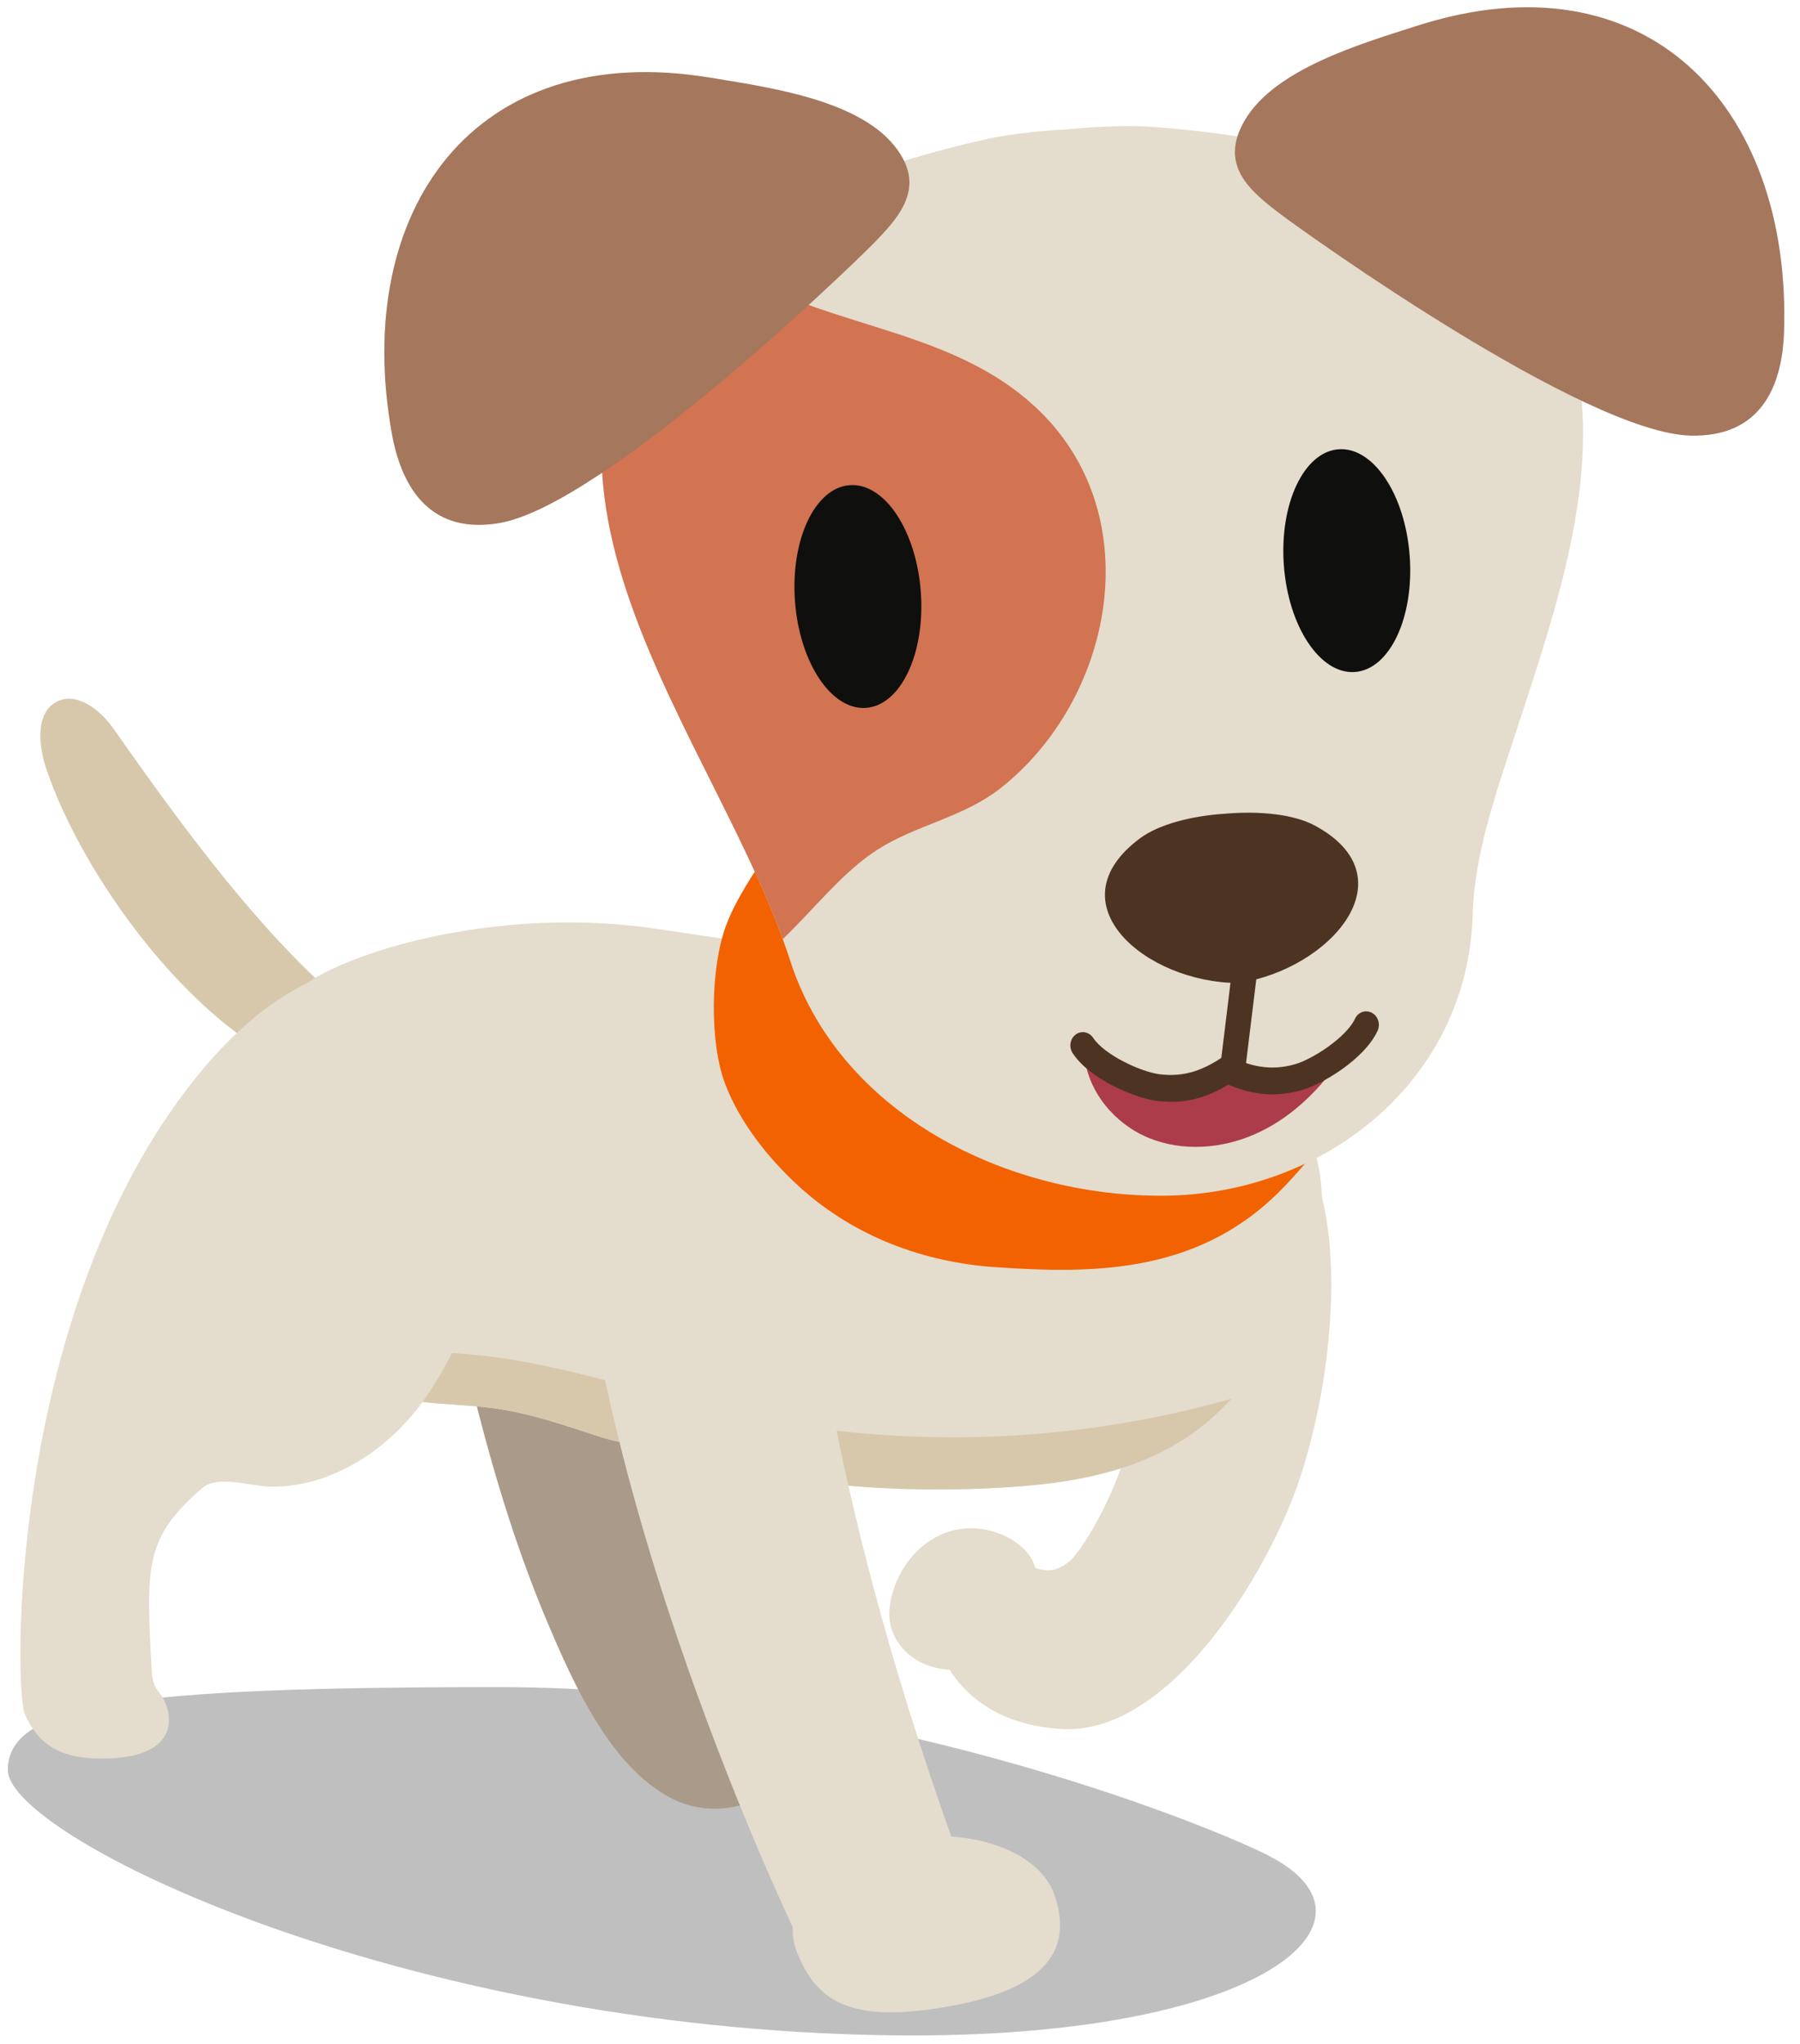 <?xml version="1.0"?>
 <svg width="111" height="126" viewBox="0 0 111 126" version="1.1" xmlns="http://www.w3.org/2000/svg" xmlns:xlink="http://www.w3.org/1999/xlink"> <title>walking</title> <g id="Dog-states" stroke="none" stroke-width="1" fill="none" fill-rule="evenodd"> <g id="for-markdown-descriptions" transform="translate(-34, -30)"> <g id="Group" transform="translate(14, 19)"> <g id="walking" transform="translate(20.482, 11.446)"> <path d="M55.777,125.035 C55.309,125.035 54.838,125.031 54.357,125.024 C24.033,124.604 0,112.736 0,108.671 C0,104.605 7.4,103.559 30.231,103.559 C53.056,103.559 73.924,112.005 77.723,113.938 C85.558,117.926 77.53,125.035 55.777,125.035" id="Fill-4" fill-opacity="0.25" fill="#000000"></path> <path d="M22.904,63.112 C25.785,65.13 19.338,66 17.702,65.329 C11.292,62.694 4.557,53.539 2.355,46.891 C1.884,45.471 1.716,43.512 2.986,42.827 C4.229,42.156 5.698,43.306 6.521,44.482 C11.673,51.843 17.108,59.053 22.904,63.112" id="Fill-5" fill="#D7C8AC"></path> <path d="M33.337,99.712 C34.902,103.393 37.171,108.465 40.907,110.405 C43.202,111.596 45.983,111.08 47.731,109.453 C48.227,108.992 48.658,108.435 48.857,107.762 C49.055,107.089 48.993,106.285 48.575,105.661 C48.011,104.82 46.958,104.476 46.296,103.709 C44.839,102.023 45.257,97.836 45.365,95.872 C45.53,92.881 46.043,89.958 46.516,87.037 C46.826,85.121 47.116,83.182 47.019,81.2 C46.799,76.761 44.614,72.405 41.67,68.884 C38.152,64.677 29.698,60.053 26.188,65.822 C24.652,68.346 25.784,71.929 26.366,74.777 C27.171,78.72 27.998,82.662 29.004,86.576 C30.148,91.024 31.522,95.441 33.337,99.712" id="Fill-6" fill="#AA9A89"></path> <path d="M72.054,73.073 C71.457,73.975 71.023,75 70.773,76.01 C70.151,78.521 70.31,81.102 70.083,83.658 C69.473,90.509 66.154,95.18 65.567,95.717 C63.206,97.877 61.657,93.78 58.927,95.196 C55.411,97.019 56.441,105.654 64.989,106.144 C71.309,106.507 77.025,97.552 79.201,91.995 C81.262,86.73 82.338,78.731 81.061,73.452 C80.489,71.082 78.522,69.723 75.696,70.348 C74.169,70.686 72.934,71.744 72.054,73.073" id="Fill-7" fill="#E4DCCC"></path> <path d="M79.519,79.718 C81.23,76.57 81.682,72.16 79.899,68.838 C79.055,67.267 77.801,66.065 76.513,65.005 C71.629,60.983 65.236,60.004 59.134,59.42 C52.943,58.826 45.956,57.673 39.786,56.785 C28.966,55.228 18.632,58.994 17.401,61.152 C15.517,64.456 18.87,69.628 18.513,73.321 C18.064,77.967 17.405,83.717 22.925,85.454 C25.19,86.167 27.62,86.055 29.974,86.372 C32.271,86.682 34.414,87.45 36.607,88.158 C38.525,88.777 40.557,88.653 42.473,89.32 C48.298,91.347 56.488,91.674 62.702,91.159 C72.573,90.343 75.909,86.365 79.519,79.718" id="Fill-8" fill="#E4DCCC"></path> <path d="M57.81,94.05 C56.12,94.689 54.884,96.283 54.485,98.039 C54.377,98.512 54.324,99.002 54.389,99.482 C54.524,100.476 55.176,101.364 56.035,101.884 C56.894,102.405 57.94,102.576 58.939,102.464 C60.622,102.275 62.211,101.255 62.996,99.759 C63.711,98.396 63.851,96.137 62.626,95.01 C61.358,93.845 59.419,93.442 57.81,94.05" id="Fill-9" fill="#E4DCCC"></path> <path d="M44.567,86.65 C40.421,85.72 36.374,84.37 32.201,83.57 C28.17,82.796 23.771,82.666 19.681,83.25 C20.397,84.21 21.428,84.983 22.925,85.454 C25.19,86.167 27.62,86.055 29.974,86.372 C32.271,86.683 34.414,87.45 36.607,88.158 C38.525,88.777 40.557,88.653 42.473,89.32 C48.298,91.347 56.488,91.674 62.702,91.16 C69.057,90.634 72.701,88.796 75.457,85.781 C65.445,88.626 54.722,88.928 44.567,86.65" id="Fill-10" fill="#D7C8AC"></path> <path d="M49.398,76.141 C49.398,76.141 50.159,91.268 59.245,115.702 L48.743,119.079 C48.743,119.079 35.085,91.029 34.86,68.633 L49.398,76.141" id="Fill-11" fill="#E4DCCC"></path> <path d="M64.545,116.37 C66.14,120.991 61.927,122.622 57.467,123.338 C51.717,124.262 49.834,122.767 48.677,119.942 C47.523,117.123 50.137,114.034 54.518,113.047 C58.9,112.061 63.556,113.504 64.545,116.37" id="Fill-12" fill="#E4DCCC"></path> <path d="M1.056,105.245 C1.763,106.764 2.869,108.202 6.622,107.934 C9.936,107.697 10.323,105.896 9.68,104.449 C9.377,103.768 8.942,103.751 8.875,102.571 C8.499,95.921 8.491,94.36 11.949,91.321 C12.945,90.447 14.906,91.177 16.186,91.201 C19.987,91.274 23.643,88.842 25.846,85.594 C28.314,81.956 29.821,77.436 30.37,73.032 C30.838,69.285 30.337,64.653 28.365,61.741 C26.22,58.574 21.251,58.722 18.184,60.294 C15.434,61.705 13.037,64.075 11.007,66.746 C0.002,81.224 0.39,103.815 1.056,105.245" id="Fill-13" fill="#E4DCCC"></path> <path d="M44.283,56.63 C43.326,59.235 43.264,63.822 44.237,66.378 C45.164,68.812 46.929,70.946 48.547,72.47 C52.124,75.844 56.586,77.373 60.876,77.67 C67.164,78.106 73.706,78.056 78.835,72.579 C81.394,69.845 83.55,67.033 84.005,62.416 C85.199,50.299 76.869,47.568 69.76,45.814 C63.067,44.164 52.793,42.979 47.759,50.74 C46.676,52.411 45.025,54.614 44.283,56.63" id="Fill-14" fill="#F26200"></path> <path d="M36.764,24.877 C38.037,14.842 51.387,10.202 60.014,8.206 C61.566,7.847 63.425,7.62 65.463,7.521 C67.492,7.321 69.364,7.274 70.954,7.403 C79.78,8.118 93.663,10.761 96.387,20.503 C98.562,28.276 95.6,36.754 92.933,44.886 C91.714,48.599 90.43,52.35 90.336,55.865 C90.053,66.306 81.063,73.178 71.334,73.267 C61.605,73.357 51.29,68.214 48.243,58.771 C47.163,55.424 45.487,51.991 43.74,48.495 C39.914,40.839 35.749,32.885 36.764,24.877" id="Fill-15" fill="#E4DCCC"></path> <path d="M47.787,57.445 C46.72,54.52 45.258,51.532 43.74,48.495 C39.914,40.839 35.749,32.885 36.764,24.877 C37.284,20.782 39.816,17.585 43.216,15.1 C49.184,19.915 57.896,19.286 63.644,24.912 C70.404,31.53 68.11,42.707 61.227,48.136 C58.935,49.946 56.035,50.391 53.611,51.942 C51.467,53.317 49.69,55.637 47.787,57.445" id="Fill-16" fill="#D27352"></path> <path d="M48.542,36.612 C48.82,40.404 50.782,43.35 52.925,43.193 C55.068,43.035 56.58,39.835 56.301,36.043 C56.023,32.252 54.061,29.306 51.917,29.463 C49.774,29.62 48.264,32.821 48.542,36.612" id="Fill-17" fill="#0F0F0D"></path> <path d="M78.689,34.4 C78.967,38.192 80.93,41.138 83.072,40.981 C85.216,40.824 86.728,37.623 86.449,33.831 C86.171,30.04 84.208,27.094 82.065,27.251 C79.922,27.408 78.411,30.609 78.689,34.4" id="Fill-18" fill="#0F0F0D"></path> <path d="M109.537,19.965 C109.425,23.608 107.935,26.506 103.778,26.409 C97.262,26.255 80.113,13.983 78.57,12.821 C76.628,11.356 74.632,9.762 76.289,6.952 C78.166,3.771 83.543,2.226 86.864,1.156 C100.98,-3.394 109.963,6.03 109.537,19.965" id="Fill-19" fill="#A5775D"></path> <path d="M23.677,26.265 C24.32,29.853 26.217,32.503 30.315,31.799 C36.74,30.696 51.914,16.052 53.27,14.677 C54.978,12.945 56.717,11.076 54.669,8.538 C52.349,5.665 46.804,4.922 43.36,4.348 C28.733,1.907 21.22,12.541 23.677,26.265" id="Fill-20" fill="#A5775D"></path> <path d="M74.801,65.088 C74.543,65.188 74.314,65.507 74.084,65.625 C73.289,66.033 72.23,66.147 71.351,66.169 C70.418,66.192 69.48,66.061 68.592,65.774 C68.242,65.66 66.43,65.065 66.386,64.647 C66.621,66.885 68.276,68.849 70.357,69.704 C72.439,70.559 74.864,70.377 76.922,69.465 C78.98,68.553 80.686,66.961 81.986,65.123 C81.413,65.933 78.91,66.036 78.034,66.005 C77.43,65.983 76.677,65.934 76.111,65.707 C75.76,65.566 75.334,65.051 74.948,65.056 L74.801,65.088" id="Fill-21" fill="#AC3C4A"></path> <path d="M69.833,51.223 C70.973,50.379 72.982,49.847 75.113,49.714 L75.122,49.714 L75.131,49.713 C77.259,49.533 79.322,49.767 80.574,50.435 C86.532,53.62 81.557,59.305 75.896,60.153 L75.896,60.155 L75.89,60.155 L75.88,60.156 L75.88,60.155 C70.157,60.141 64.403,55.244 69.833,51.223" id="Fill-22" fill="#4D3422"></path> <path d="M75.455,66.081 C75.88,66.133 76.269,65.808 76.325,65.355 L77.204,58.162 C77.259,57.709 76.96,57.299 76.534,57.247 C76.108,57.195 75.719,57.52 75.663,57.973 L74.784,65.167 C74.73,65.62 75.029,66.029 75.455,66.081" id="Fill-23" fill="#4D3422"></path> <path d="M65.851,63.331 C66.199,63.071 66.684,63.163 66.933,63.539 C67.636,64.601 69.887,65.629 71.004,65.776 C72.622,65.988 73.816,65.472 75.067,64.616 L75.063,64.548 L75.126,64.577 L75.183,64.54 L75.187,64.607 C76.55,65.271 77.807,65.608 79.376,65.162 C80.46,64.853 82.538,63.508 83.078,62.354 C83.269,61.946 83.735,61.784 84.118,61.991 C84.502,62.197 84.658,62.694 84.469,63.102 C83.633,64.887 81.019,66.409 79.79,66.758 C79.314,66.894 78.861,66.973 78.43,67.005 C77.239,67.092 76.209,66.817 75.261,66.423 C74.38,66.951 73.401,67.374 72.211,67.461 C71.778,67.493 71.319,67.482 70.828,67.416 C69.561,67.25 66.753,66.126 65.667,64.481 C65.419,64.106 65.501,63.591 65.851,63.331" id="Fill-24" fill="#4D3422"></path> </g> </g> </g> </g> </svg>